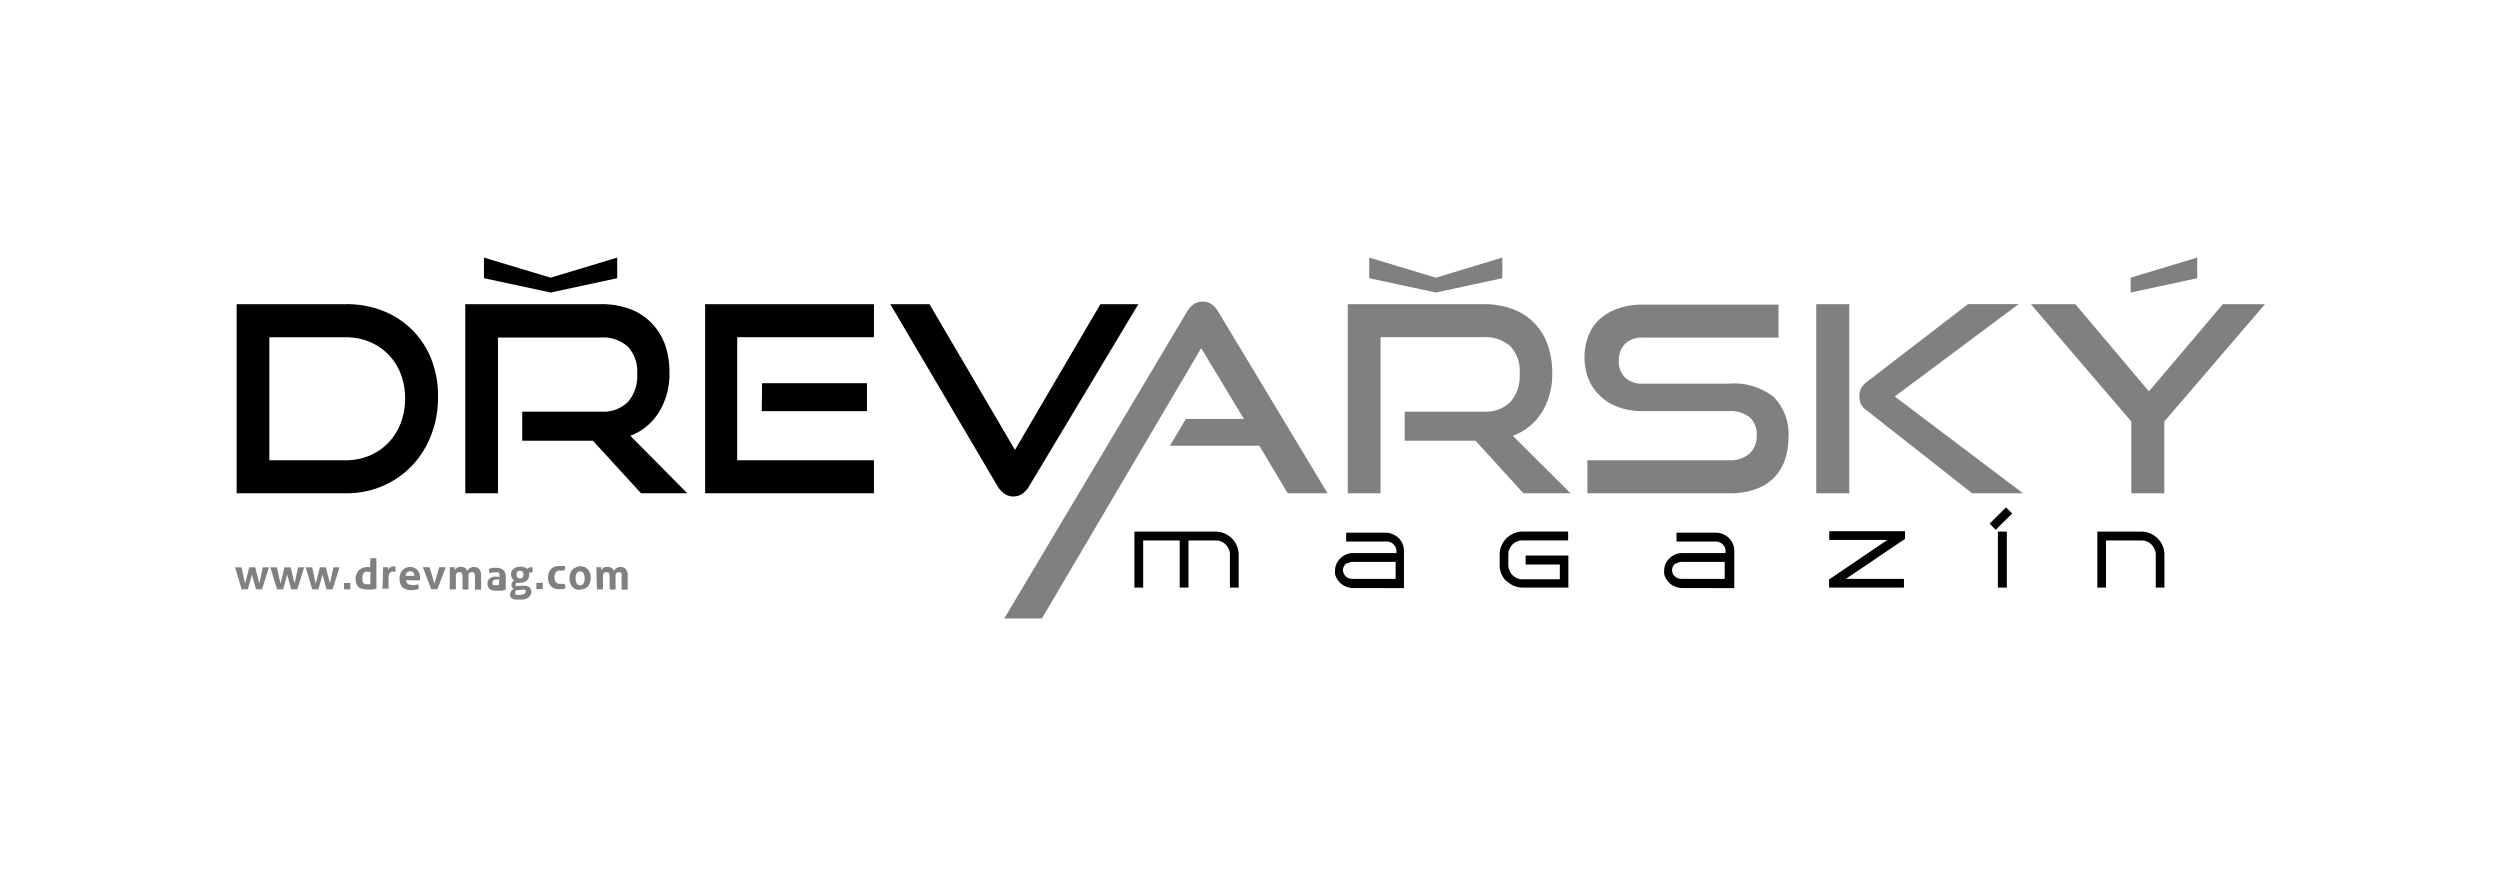 <svg xmlns="http://www.w3.org/2000/svg" viewBox="0 0 234 82"><defs><style>.cls-1{fill:#fff;}.cls-2{fill:gray;}</style></defs><g id="Layer_2" data-name="Layer 2"><rect class="cls-1" width="234" height="82"/></g><g id="Layer_1" data-name="Layer 1"><polygon class="cls-2" points="199.49 46.17 199.49 39.45 190.09 28.47 194.25 28.47 201.14 36.63 208.06 28.47 212 28.47 202.58 39.45 202.58 46.17 199.49 46.17"/><rect class="cls-2" x="170" y="28.47" width="3.09" height="17.7"/><path class="cls-2" d="M184.59,46.17l-9.91-7.79a1.53,1.53,0,0,1-.53-.62,2,2,0,0,1-.11-.67,1.67,1.67,0,0,1,.15-.73,2,2,0,0,1,.63-.68l9.38-7.21h4.74l-11.59,8.64,12,9.06Z"/><path class="cls-2" d="M148.58,46.17V43.08h13.26a2.71,2.71,0,0,0,1.92-.63,2.25,2.25,0,0,0,.67-1.68,2.15,2.15,0,0,0-.67-1.72,2.89,2.89,0,0,0-1.92-.57h-8.13a6.4,6.4,0,0,1-2.25-.38,4.79,4.79,0,0,1-1.7-1.05,4.53,4.53,0,0,1-1.08-1.59,5.34,5.34,0,0,1-.37-2,5.58,5.58,0,0,1,.35-2,4.22,4.22,0,0,1,1.05-1.57,5,5,0,0,1,1.71-1,6.79,6.79,0,0,1,2.34-.38h12.71v3.09H153.76a2.23,2.23,0,0,0-1.65.58,2.12,2.12,0,0,0-.59,1.59,2.05,2.05,0,0,0,.6,1.58,2.25,2.25,0,0,0,1.62.56h8.1A6,6,0,0,1,166,37.14a4.94,4.94,0,0,1,1.4,3.85,6.33,6.33,0,0,1-.34,2.07,4.44,4.44,0,0,1-1,1.64,4.64,4.64,0,0,1-1.71,1.08,6.88,6.88,0,0,1-2.43.39Z"/><path class="cls-2" d="M142.59,46.17l-4.48-4.92h-6.63V38.53h7.38a3.29,3.29,0,0,0,2.53-.92,3.71,3.71,0,0,0,.85-2.64,3.39,3.39,0,0,0-.88-2.57,3.52,3.52,0,0,0-2.5-.84h-9.64V46.17h-3.07V28.47h12.71a7.57,7.57,0,0,1,2.7.45,5.43,5.43,0,0,1,3.29,3.33,7.71,7.71,0,0,1,.44,2.67,6.77,6.77,0,0,1-1,3.72,5.42,5.42,0,0,1-2.69,2.15L147,46.17Z"/><polygon class="cls-2" points="199.43 27.38 199.43 25.99 205.66 24.11 205.66 26.04 199.43 27.38"/><path class="cls-2" d="M120.53,46.17l-2.66-4.45H109.5L111,39.21h5.43l-4-6.62L97.52,57.89H94l17.07-28.66a2.28,2.28,0,0,1,.63-.73,1.42,1.42,0,0,1,.88-.27,1.38,1.38,0,0,1,.86.27,2.26,2.26,0,0,1,.62.73l10.2,16.94Z"/><path d="M22.15,46.17V28.47H32.4a9.21,9.21,0,0,1,3.45.63,7.94,7.94,0,0,1,4.52,4.52A9.31,9.31,0,0,1,41,37.14a9.81,9.81,0,0,1-.64,3.58,8.73,8.73,0,0,1-1.79,2.86,8.27,8.27,0,0,1-2.73,1.9,8.5,8.5,0,0,1-3.45.69ZM32.4,43.08a5.5,5.5,0,0,0,2.2-.44,5.35,5.35,0,0,0,1.75-1.2,5.54,5.54,0,0,0,1.16-1.84,6.53,6.53,0,0,0,.41-2.31A6.45,6.45,0,0,0,37.51,35a5.26,5.26,0,0,0-2.91-3,5.68,5.68,0,0,0-2.2-.43H25.21V43.08ZM60,46.17,55.5,41.25H48.88V38.53h7.38a3.29,3.29,0,0,0,2.53-.92A3.71,3.71,0,0,0,59.64,35a3.4,3.4,0,0,0-.89-2.57,3.47,3.47,0,0,0-2.49-.84H46.61V46.17H43.55V28.47H56.26a7.65,7.65,0,0,1,2.7.45,5.56,5.56,0,0,1,2,1.29,5.78,5.78,0,0,1,1.27,2,7.81,7.81,0,0,1,.43,2.68,6.77,6.77,0,0,1-1,3.72A5.42,5.42,0,0,1,59,40.79l5.33,5.38Zm6,0V28.47h15.8v3.09H69V43.08H81.8v3.09Zm5.33-10.3h9.82v2.61H71.3Zm12-7.4H87l8,13.64,8-13.64h3.55l-10.2,17a2.4,2.4,0,0,1-.63.73,1.52,1.52,0,0,1-1.73,0,2.29,2.29,0,0,1-.64-.73Z"/><path d="M200.45,49.76a1.94,1.94,0,0,1,.83.18,2.17,2.17,0,0,1,1.14,1.14,2,2,0,0,1,.17.84V55h-.81V51.92a1.26,1.26,0,0,0-.11-.51,1.33,1.33,0,0,0-.28-.43,1.57,1.57,0,0,0-.42-.29,1.24,1.24,0,0,0-.5-.1h-3.35V55h-.81V49.76Zm-12.11-1.7-1.54,1.53-.57-.58,1.53-1.52ZM187,49.76h.84V55H187ZM171.2,55v-.76l5.46-3.7h-5.44v-.82h7.09v.72l-5.53,3.74h5.43V55Zm-14.3-2.3a.86.86,0,0,0-.29.28.73.73,0,0,0-.1.39.71.71,0,0,0,.07.32.83.83,0,0,0,.19.26,1.24,1.24,0,0,0,.27.17.88.88,0,0,0,.33.06h4.06V52.59h-4a.84.84,0,0,0-.49.15m.49,2.3a1.56,1.56,0,0,1-.48-.08,2.28,2.28,0,0,1-.45-.2,1.8,1.8,0,0,1-.36-.32,1.66,1.66,0,0,1-.26-.39,1.73,1.73,0,0,1-.11-.32,1.12,1.12,0,0,1,0-.32,1.53,1.53,0,0,1,.13-.64,1.81,1.81,0,0,1,.37-.52,2,2,0,0,1,.54-.36,1.73,1.73,0,0,1,.64-.12h4.06v-.19a.84.84,0,0,0-.07-.35,1,1,0,0,0-.2-.28.7.7,0,0,0-.29-.19.8.8,0,0,0-.34-.07h-3.69v-.83h3.69a1.67,1.67,0,0,1,.67.14,1.87,1.87,0,0,1,.55.36,1.9,1.9,0,0,1,.37.55,1.86,1.86,0,0,1,.13.67v3.47ZM141,54.41a2.34,2.34,0,0,1-.47-.69,2.07,2.07,0,0,1-.16-.82v-1a2,2,0,0,1,.17-.83,2.15,2.15,0,0,1,.46-.68,2.2,2.2,0,0,1,1.52-.64h4.26v.83h-4.26a1.27,1.27,0,0,0-.52.1,1.39,1.39,0,0,0-.43.28,1.54,1.54,0,0,0-.28.42,1.27,1.27,0,0,0-.11.52v1a1.25,1.25,0,0,0,.11.5,1.33,1.33,0,0,0,.28.43,1.57,1.57,0,0,0,.42.29,1.25,1.25,0,0,0,.51.1H146V52.84H142.8V52h4v3h-4.26a2.14,2.14,0,0,1-.84-.17,2,2,0,0,1-.68-.46m-14.93-1.67a.83.83,0,0,0-.28.28.74.74,0,0,0-.11.39.72.72,0,0,0,.08.32,1,1,0,0,0,.18.26,1.24,1.24,0,0,0,.27.17,1,1,0,0,0,.34.06h4.06V52.59h-4a.87.87,0,0,0-.5.15m.5,2.3a1.62,1.62,0,0,1-.49-.08,2.19,2.19,0,0,1-.44-.2,1.61,1.61,0,0,1-.37-.32,2,2,0,0,1-.26-.39,3,3,0,0,1-.11-.32,1.65,1.65,0,0,1,0-.32,1.53,1.53,0,0,1,.14-.64,1.5,1.5,0,0,1,.37-.52,1.63,1.63,0,0,1,1.18-.48h4.06v-.19a.85.85,0,0,0-.08-.35,1,1,0,0,0-.2-.28.67.67,0,0,0-.28-.19.84.84,0,0,0-.35-.07H126v-.83h3.69a1.67,1.67,0,0,1,.67.14,1.87,1.87,0,0,1,.55.36,1.72,1.72,0,0,1,.37.55,1.67,1.67,0,0,1,.13.67v3.47ZM113.8,49.76a2,2,0,0,1,.83.18,2.1,2.1,0,0,1,.68.46,2.33,2.33,0,0,1,.46.68,2.21,2.21,0,0,1,.17.84V55h-.82V51.92a1.25,1.25,0,0,0-.1-.51,1.52,1.52,0,0,0-.28-.43,1.57,1.57,0,0,0-.42-.29,1.25,1.25,0,0,0-.51-.1h-2.57V55h-.82V50.59H107V55h-.82V49.76Z"/><path class="cls-2" d="M55.82,53.09l.11,0h.25l.1,0,0,.06s0,.05,0,.08,0,.06,0,.08v.07a.83.83,0,0,1,.08-.12.69.69,0,0,1,.13-.11l.16-.08a.6.6,0,0,1,.2,0,.59.59,0,0,1,.62.37.8.8,0,0,1,.23-.26.6.6,0,0,1,.37-.11.63.63,0,0,1,.51.2.86.86,0,0,1,.17.6v1.32l-.28,0a1.43,1.43,0,0,1-.29,0V54a1,1,0,0,0,0-.33.21.21,0,0,0-.22-.11h-.13a.25.25,0,0,0-.12.08.32.32,0,0,0-.09.15.89.89,0,0,0,0,.26v1.11a1.32,1.32,0,0,1-.56,0V54a.75.75,0,0,0-.06-.33c0-.08-.11-.11-.22-.11h-.13a.25.25,0,0,0-.12.08.39.39,0,0,0-.09.17,1,1,0,0,0,0,.27v1.08a1.43,1.43,0,0,1-.29,0,1.33,1.33,0,0,1-.28,0ZM54.3,54.78a.35.35,0,0,0,.32-.17,1,1,0,0,0,.1-.48,1,1,0,0,0-.1-.47.33.33,0,0,0-.32-.17.32.32,0,0,0-.32.17.89.89,0,0,0-.1.47.9.9,0,0,0,.1.48.34.34,0,0,0,.32.17m0,.43a1.15,1.15,0,0,1-.44-.08.81.81,0,0,1-.31-.23,1,1,0,0,1-.18-.34,1.18,1.18,0,0,1-.07-.43,1.25,1.25,0,0,1,.07-.43,1,1,0,0,1,.18-.34.72.72,0,0,1,.31-.23A1,1,0,0,1,54.3,53a1,1,0,0,1,.44.09.79.79,0,0,1,.31.23,1,1,0,0,1,.18.34,1.54,1.54,0,0,1,.06.43,1.44,1.44,0,0,1-.06.43,1,1,0,0,1-.18.34.9.9,0,0,1-.31.23,1.23,1.23,0,0,1-.44.08m-1.47-.54a1.08,1.08,0,0,1,.08.19.9.9,0,0,1,0,.25,1.35,1.35,0,0,1-.3.08l-.29,0a1.21,1.21,0,0,1-.45-.08.85.85,0,0,1-.32-.23.81.81,0,0,1-.19-.34,1.49,1.49,0,0,1-.07-.43,1.55,1.55,0,0,1,.07-.43,1,1,0,0,1,.18-.34.82.82,0,0,1,.32-.23,1,1,0,0,1,.43-.09h.31l.14,0,.15,0a.75.75,0,0,1,0,.2.81.81,0,0,1-.07.22l-.21,0-.21,0a.44.44,0,0,0-.37.17.7.7,0,0,0-.13.46.68.68,0,0,0,.14.47.46.46,0,0,0,.36.15h.21l.1,0,.12,0m-2.62.49a1.42,1.42,0,0,1,0-.29,1.51,1.51,0,0,1,0-.3l.29,0,.3,0c0,.1,0,.2,0,.3s0,.19,0,.29l-.29,0a1.53,1.53,0,0,1-.3,0m-1.54-1a.3.3,0,0,0,.25-.09.45.45,0,0,0,.07-.27.4.4,0,0,0-.07-.26.28.28,0,0,0-.25-.1.27.27,0,0,0-.24.1.4.4,0,0,0-.08.26.46.46,0,0,0,.08.27.3.3,0,0,0,.24.09m-.16,1.09-.15,0-.09.07a.22.22,0,0,0-.05.08s0,.06,0,.09a.22.22,0,0,0,.11.21.87.87,0,0,0,.31,0,1,1,0,0,0,.41-.08.24.24,0,0,0,.15-.22.17.17,0,0,0,0-.07.16.16,0,0,0,0-.07l-.08-.05-.13,0Zm.51-.41a.81.81,0,0,1,.54.16.57.57,0,0,1,.17.44.53.53,0,0,1-.09.3.78.78,0,0,1-.24.24,1.5,1.5,0,0,1-.36.15,2.14,2.14,0,0,1-.45,0,1.54,1.54,0,0,1-.4,0,.66.66,0,0,1-.28-.11.38.38,0,0,1-.15-.16.54.54,0,0,1,0-.22.49.49,0,0,1,.09-.3.64.64,0,0,1,.23-.2.67.67,0,0,1-.15-.14.51.51,0,0,1,0-.46.82.82,0,0,1,.19-.18.72.72,0,0,1-.21-.25.66.66,0,0,1-.08-.32.72.72,0,0,1,.06-.29.66.66,0,0,1,.17-.23.85.85,0,0,1,.28-.16,1.38,1.38,0,0,1,.37-.05,1.1,1.1,0,0,1,.37.06.85.85,0,0,1,.28.16.4.4,0,0,1,.19-.15.78.78,0,0,1,.3,0s0,.07,0,.1v.23c0,.05,0,.09,0,.14h-.32l0,.09a.61.61,0,0,1,0,.15.68.68,0,0,1-.06.29.55.55,0,0,1-.17.23.59.59,0,0,1-.27.15,1.06,1.06,0,0,1-.37.06,1,1,0,0,1-.31,0,.19.19,0,0,0-.08.1.29.29,0,0,0,0,.09.21.21,0,0,0,0,.11.32.32,0,0,0,.17,0Zm-2.29-1a.41.41,0,0,0,0-.16s-.05-.07-.09-.09l-.14,0h-.18a1.29,1.29,0,0,0-.46.09,1.13,1.13,0,0,1-.09-.2.69.69,0,0,1,0-.22l.36-.09a1.84,1.84,0,0,1,.33,0,1,1,0,0,1,.65.2.84.84,0,0,1,.23.65v1.2l-.34.08a2,2,0,0,1-.45,0,1.53,1.53,0,0,1-.38,0,.69.69,0,0,1-.29-.12.55.55,0,0,1-.19-.21.81.81,0,0,1-.06-.33.57.57,0,0,1,.08-.32.6.6,0,0,1,.21-.21.92.92,0,0,1,.29-.11,1.73,1.73,0,0,1,.32,0h.26Zm0,.41h-.21a.68.68,0,0,0-.31.07.27.27,0,0,0-.11.23.25.25,0,0,0,0,.16.28.28,0,0,0,.11.08.28.28,0,0,0,.13,0h.24l.11,0ZM42.1,53.09l.11,0h.25l.1,0,0,.06s0,.05,0,.08,0,.06,0,.08v.07a.83.83,0,0,1,.08-.12.69.69,0,0,1,.13-.11l.16-.08a.64.64,0,0,1,.2,0,.59.59,0,0,1,.62.37.8.8,0,0,1,.23-.26.6.6,0,0,1,.37-.11.63.63,0,0,1,.51.2.86.86,0,0,1,.17.6v1.32l-.28,0a1.43,1.43,0,0,1-.29,0V54a1,1,0,0,0-.05-.33.21.21,0,0,0-.22-.11h-.13a.25.25,0,0,0-.12.08.32.32,0,0,0-.09.15.89.89,0,0,0,0,.26v1.11a1.32,1.32,0,0,1-.56,0V54a.75.75,0,0,0-.06-.33c0-.08-.11-.11-.22-.11h-.13a.25.25,0,0,0-.12.08.39.39,0,0,0-.09.17,1,1,0,0,0,0,.27v1.08a1.43,1.43,0,0,1-.29,0,1.33,1.33,0,0,1-.28,0Zm-2.52,0,.18,0h.3l.15,0,.45,1.54.45-1.54.14,0h.29l.18,0-.78,2.06-.16,0H40.5l-.14,0Zm-.8.81a.53.53,0,0,0-.1-.32.38.38,0,0,0-.28-.11.37.37,0,0,0-.3.11.56.56,0,0,0-.13.32ZM38,54.3a.44.44,0,0,0,.17.35.68.68,0,0,0,.4.11l.28,0,.27-.07a1.31,1.31,0,0,1,.07.19,1.5,1.5,0,0,1,0,.24,2,2,0,0,1-.71.12,1.44,1.44,0,0,1-.49-.08.91.91,0,0,1-.34-.22,1,1,0,0,1-.19-.34,1.44,1.44,0,0,1-.06-.43,1.54,1.54,0,0,1,.06-.43,1.31,1.31,0,0,1,.19-.35,1.19,1.19,0,0,1,.31-.23,1,1,0,0,1,.44-.09.92.92,0,0,1,.38.08.78.78,0,0,1,.29.21.87.87,0,0,1,.18.31,1.23,1.23,0,0,1,.06.39.76.76,0,0,1,0,.15s0,.09,0,.12Zm-2.14-1.21.11,0h.24l.11,0,0,0s0,.06,0,.08,0,.06,0,.09v.07a1.1,1.1,0,0,1,.21-.22.51.51,0,0,1,.32-.1h.17a.31.31,0,0,1,0,.1.34.34,0,0,1,0,.1.76.76,0,0,1,0,.15.61.61,0,0,1,0,.15h-.32a.37.37,0,0,0-.16.07.47.47,0,0,0-.12.18.84.84,0,0,0-.05.34v1h-.57Zm-1.19.43-.13,0h-.13a.59.59,0,0,0-.23,0,.57.57,0,0,0-.16.15.67.67,0,0,0-.09.21,1.07,1.07,0,0,0,0,.25.75.75,0,0,0,0,.28.33.33,0,0,0,.11.18.34.34,0,0,0,.16.1l.21,0h.13l.12,0Zm0-1.28.14,0h.28l.14,0v2.85a2.34,2.34,0,0,1-.38.09,3.09,3.09,0,0,1-.47,0,1.4,1.4,0,0,1-.41-.06A1.11,1.11,0,0,1,33.6,55a1,1,0,0,1-.23-.33,1.16,1.16,0,0,1-.09-.49,1.26,1.26,0,0,1,.08-.43,1.13,1.13,0,0,1,.21-.35,1,1,0,0,1,.33-.23,1,1,0,0,1,.44-.09h.15l.15,0Zm-2.47,2.92a1.43,1.43,0,0,1,0-.29,1.53,1.53,0,0,1,0-.3l.29,0,.3,0c0,.1,0,.2,0,.3s0,.19,0,.29l-.3,0-.29,0M28.61,53.1l.17,0h.3l.14,0,.33,1.53.39-1.53.27,0h.29l.38,1.5.33-1.5.12,0h.27l.18,0-.65,2.06-.15,0h-.27l-.15,0-.37-1.37-.39,1.37-.16,0h-.27l-.14,0Zm-3.31,0,.18,0h.29l.15,0,.33,1.53.38-1.53.27,0h.3l.37,1.5.33-1.5.13,0h.27l.17,0-.64,2.06-.15,0H27.4l-.14,0-.38-1.37-.38,1.37-.16,0h-.27l-.14,0Zm-3.3,0,.17,0h.3l.14,0,.33,1.53.39-1.53.27,0h.29l.38,1.5.33-1.5.13,0H25l.17,0-.64,2.06-.16,0H24.1l-.14,0-.38-1.37-.39,1.37-.16,0h-.26l-.15,0Z"/><polygon points="51.54 25.99 57.77 24.11 57.77 26.04 51.54 27.38 45.3 26.04 45.3 24.11 51.54 25.99"/><polygon class="cls-2" points="134.39 25.99 140.62 24.11 140.62 26.04 134.39 27.38 128.16 26.04 128.16 24.11 134.39 25.99"/></g></svg>